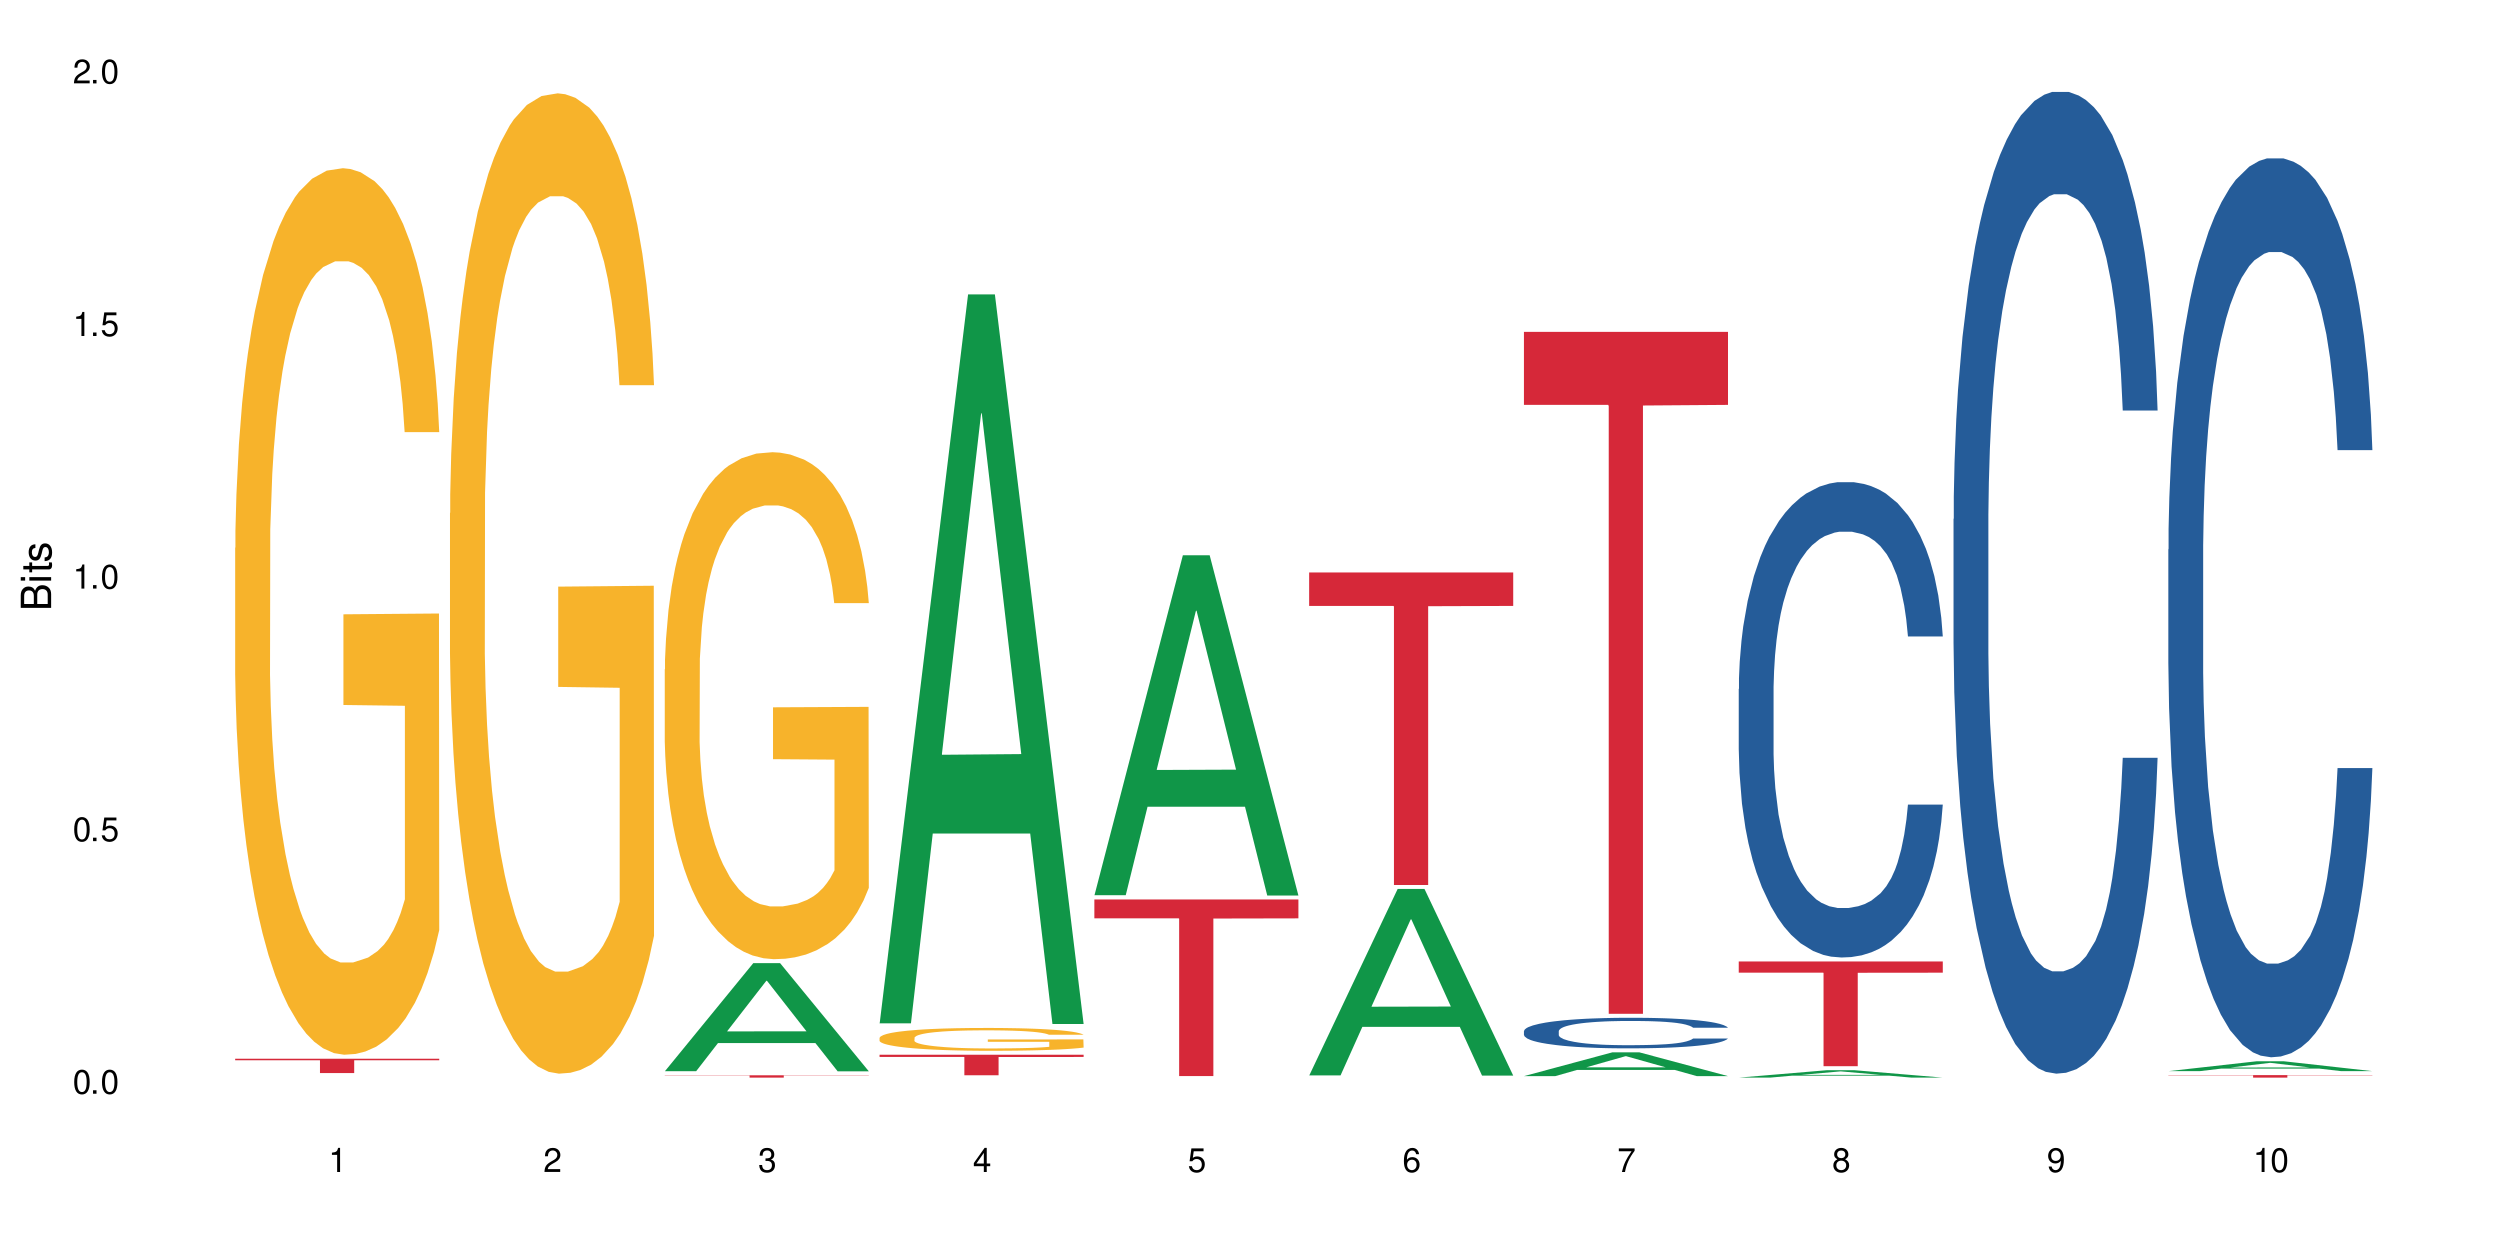 <?xml version="1.0" encoding="UTF-8"?>
<svg xmlns="http://www.w3.org/2000/svg" xmlns:xlink="http://www.w3.org/1999/xlink" width="720" height="360" viewBox="0 0 720 360">
<defs>
<g>
<g id="glyph-0-0">
</g>
<g id="glyph-0-1">
<path d="M 2.641 -6.938 C 2 -6.938 1.422 -6.656 1.078 -6.172 C 0.641 -5.562 0.406 -4.641 0.406 -3.359 C 0.406 -1.016 1.188 0.219 2.641 0.219 C 4.078 0.219 4.859 -1.016 4.859 -3.297 C 4.859 -4.641 4.656 -5.547 4.203 -6.172 C 3.844 -6.656 3.281 -6.938 2.641 -6.938 Z M 2.641 -6.188 C 3.547 -6.188 4 -5.25 4 -3.375 C 4 -1.406 3.562 -0.484 2.625 -0.484 C 1.734 -0.484 1.281 -1.438 1.281 -3.344 C 1.281 -5.25 1.734 -6.188 2.641 -6.188 Z M 2.641 -6.188 "/>
</g>
<g id="glyph-0-2">
<path d="M 1.828 -1 L 0.828 -1 L 0.828 0 L 1.828 0 Z M 1.828 -1 "/>
</g>
<g id="glyph-0-3">
<path d="M 4.562 -6.797 L 1.062 -6.797 L 0.547 -3.094 L 1.328 -3.094 C 1.719 -3.562 2.047 -3.734 2.578 -3.734 C 3.484 -3.734 4.062 -3.109 4.062 -2.094 C 4.062 -1.125 3.484 -0.531 2.578 -0.531 C 1.828 -0.531 1.375 -0.906 1.188 -1.672 L 0.328 -1.672 C 0.453 -1.109 0.547 -0.844 0.75 -0.594 C 1.125 -0.078 1.828 0.219 2.594 0.219 C 3.969 0.219 4.922 -0.781 4.922 -2.219 C 4.922 -3.562 4.031 -4.484 2.719 -4.484 C 2.25 -4.484 1.859 -4.359 1.469 -4.062 L 1.734 -5.969 L 4.562 -5.969 Z M 4.562 -6.797 "/>
</g>
<g id="glyph-0-4">
<path d="M 2.484 -4.938 L 2.484 0 L 3.328 0 L 3.328 -6.938 L 2.766 -6.938 C 2.469 -5.875 2.281 -5.734 0.984 -5.562 L 0.984 -4.938 Z M 2.484 -4.938 "/>
</g>
<g id="glyph-0-5">
<path d="M 4.859 -0.828 L 1.281 -0.828 C 1.359 -1.406 1.672 -1.781 2.5 -2.281 L 3.469 -2.828 C 4.406 -3.344 4.906 -4.062 4.906 -4.906 C 4.906 -5.484 4.672 -6.031 4.266 -6.406 C 3.859 -6.766 3.375 -6.938 2.719 -6.938 C 1.859 -6.938 1.219 -6.625 0.844 -6.031 C 0.609 -5.672 0.5 -5.234 0.484 -4.531 L 1.328 -4.531 C 1.359 -5.016 1.406 -5.281 1.531 -5.516 C 1.75 -5.938 2.188 -6.203 2.703 -6.203 C 3.469 -6.203 4.031 -5.641 4.031 -4.891 C 4.031 -4.344 3.719 -3.859 3.125 -3.516 L 2.234 -3 C 0.812 -2.172 0.406 -1.531 0.328 -0.016 L 4.859 -0.016 Z M 4.859 -0.828 "/>
</g>
<g id="glyph-0-6">
<path d="M 2.125 -3.188 L 2.578 -3.188 C 3.5 -3.188 3.984 -2.766 3.984 -1.922 C 3.984 -1.062 3.469 -0.531 2.594 -0.531 C 1.656 -0.531 1.203 -1 1.156 -2.016 L 0.312 -2.016 C 0.344 -1.453 0.438 -1.094 0.609 -0.781 C 0.953 -0.109 1.625 0.219 2.547 0.219 C 3.953 0.219 4.859 -0.625 4.859 -1.938 C 4.859 -2.828 4.516 -3.297 3.703 -3.594 C 4.344 -3.844 4.656 -4.328 4.656 -5.031 C 4.656 -6.219 3.875 -6.938 2.578 -6.938 C 1.203 -6.938 0.484 -6.172 0.453 -4.703 L 1.297 -4.703 C 1.312 -5.125 1.344 -5.359 1.453 -5.578 C 1.641 -5.969 2.062 -6.203 2.594 -6.203 C 3.344 -6.203 3.797 -5.75 3.797 -5 C 3.797 -4.516 3.609 -4.219 3.25 -4.047 C 3.016 -3.953 2.703 -3.922 2.125 -3.906 Z M 2.125 -3.188 "/>
</g>
<g id="glyph-0-7">
<path d="M 3.141 -1.672 L 3.141 0 L 3.984 0 L 3.984 -1.672 L 4.984 -1.672 L 4.984 -2.438 L 3.984 -2.438 L 3.984 -6.938 L 3.359 -6.938 L 0.266 -2.578 L 0.266 -1.672 Z M 3.141 -2.438 L 1 -2.438 L 3.141 -5.5 Z M 3.141 -2.438 "/>
</g>
<g id="glyph-0-8">
<path d="M 4.781 -5.125 C 4.609 -6.266 3.891 -6.938 2.844 -6.938 C 2.094 -6.938 1.422 -6.578 1.031 -5.953 C 0.594 -5.266 0.406 -4.422 0.406 -3.172 C 0.406 -2 0.578 -1.25 0.984 -0.641 C 1.359 -0.078 1.953 0.219 2.703 0.219 C 3.984 0.219 4.922 -0.75 4.922 -2.094 C 4.922 -3.375 4.062 -4.281 2.844 -4.281 C 2.172 -4.281 1.641 -4.031 1.281 -3.516 C 1.281 -5.234 1.828 -6.188 2.797 -6.188 C 3.391 -6.188 3.797 -5.797 3.938 -5.125 Z M 2.734 -3.531 C 3.547 -3.531 4.062 -2.953 4.062 -2.031 C 4.062 -1.156 3.484 -0.531 2.703 -0.531 C 1.922 -0.531 1.328 -1.188 1.328 -2.078 C 1.328 -2.938 1.906 -3.531 2.734 -3.531 Z M 2.734 -3.531 "/>
</g>
<g id="glyph-0-9">
<path d="M 4.984 -6.797 L 0.438 -6.797 L 0.438 -5.969 L 4.109 -5.969 C 2.5 -3.656 1.828 -2.234 1.328 0 L 2.219 0 C 2.594 -2.172 3.453 -4.047 4.984 -6.094 Z M 4.984 -6.797 "/>
</g>
<g id="glyph-0-10">
<path d="M 3.75 -3.656 C 4.469 -4.094 4.688 -4.438 4.688 -5.078 C 4.688 -6.172 3.844 -6.938 2.641 -6.938 C 1.438 -6.938 0.594 -6.172 0.594 -5.094 C 0.594 -4.438 0.812 -4.094 1.516 -3.656 C 0.734 -3.266 0.359 -2.703 0.359 -1.922 C 0.359 -0.656 1.281 0.219 2.641 0.219 C 3.984 0.219 4.922 -0.656 4.922 -1.922 C 4.922 -2.703 4.531 -3.266 3.75 -3.656 Z M 2.641 -6.188 C 3.359 -6.188 3.812 -5.75 3.812 -5.062 C 3.812 -4.406 3.344 -3.984 2.641 -3.984 C 1.922 -3.984 1.453 -4.406 1.453 -5.078 C 1.453 -5.75 1.922 -6.188 2.641 -6.188 Z M 2.641 -3.266 C 3.484 -3.266 4.062 -2.719 4.062 -1.906 C 4.062 -1.078 3.484 -0.531 2.625 -0.531 C 1.797 -0.531 1.219 -1.094 1.219 -1.906 C 1.219 -2.719 1.781 -3.266 2.641 -3.266 Z M 2.641 -3.266 "/>
</g>
<g id="glyph-0-11">
<path d="M 0.516 -1.578 C 0.672 -0.453 1.406 0.219 2.438 0.219 C 3.188 0.219 3.859 -0.141 4.266 -0.766 C 4.688 -1.453 4.891 -2.297 4.891 -3.547 C 4.891 -4.719 4.703 -5.453 4.312 -6.078 C 3.938 -6.641 3.344 -6.938 2.594 -6.938 C 1.297 -6.938 0.359 -5.969 0.359 -4.625 C 0.359 -3.344 1.234 -2.453 2.453 -2.453 C 3.094 -2.453 3.578 -2.672 4.016 -3.203 C 4 -1.484 3.469 -0.531 2.5 -0.531 C 1.906 -0.531 1.484 -0.906 1.359 -1.578 Z M 2.578 -6.203 C 3.375 -6.203 3.969 -5.531 3.969 -4.641 C 3.969 -3.797 3.391 -3.188 2.547 -3.188 C 1.734 -3.188 1.234 -3.766 1.234 -4.688 C 1.234 -5.562 1.797 -6.203 2.578 -6.203 Z M 2.578 -6.203 "/>
</g>
<g id="glyph-1-0">
</g>
<g id="glyph-1-1">
<path d="M 0 -0.953 L 0 -4.891 C 0 -5.719 -0.234 -6.344 -0.734 -6.797 C -1.188 -7.234 -1.812 -7.469 -2.5 -7.469 C -3.547 -7.469 -4.188 -7 -4.625 -5.875 C -4.984 -6.688 -5.625 -7.094 -6.531 -7.094 C -7.172 -7.094 -7.734 -6.859 -8.141 -6.391 C -8.562 -5.922 -8.75 -5.344 -8.75 -4.5 L -8.75 -0.953 Z M -4.984 -2.062 L -7.766 -2.062 L -7.766 -4.219 C -7.766 -4.844 -7.688 -5.203 -7.453 -5.5 C -7.219 -5.812 -6.859 -5.969 -6.375 -5.969 C -5.891 -5.969 -5.531 -5.812 -5.297 -5.5 C -5.062 -5.203 -4.984 -4.844 -4.984 -4.219 Z M -0.984 -2.062 L -4 -2.062 L -4 -4.781 C -4 -5.766 -3.438 -6.359 -2.484 -6.359 C -1.547 -6.359 -0.984 -5.766 -0.984 -4.781 Z M -0.984 -2.062 "/>
</g>
<g id="glyph-1-2">
<path d="M -6.281 -1.797 L -6.281 -0.797 L 0 -0.797 L 0 -1.797 Z M -8.75 -1.797 L -8.75 -0.797 L -7.484 -0.797 L -7.484 -1.797 Z M -8.75 -1.797 "/>
</g>
<g id="glyph-1-3">
<path d="M -6.281 -3.047 L -6.281 -2.016 L -8.016 -2.016 L -8.016 -1.016 L -6.281 -1.016 L -6.281 -0.172 L -5.469 -0.172 L -5.469 -1.016 L -0.719 -1.016 C -0.078 -1.016 0.281 -1.453 0.281 -2.234 C 0.281 -2.5 0.25 -2.719 0.188 -3.047 L -0.641 -3.047 C -0.609 -2.906 -0.594 -2.766 -0.594 -2.562 C -0.594 -2.141 -0.719 -2.016 -1.156 -2.016 L -5.469 -2.016 L -5.469 -3.047 Z M -6.281 -3.047 "/>
</g>
<g id="glyph-1-4">
<path d="M -4.531 -5.25 C -5.766 -5.25 -6.469 -4.422 -6.469 -2.969 C -6.469 -1.516 -5.719 -0.562 -4.547 -0.562 C -3.562 -0.562 -3.094 -1.062 -2.734 -2.562 L -2.516 -3.484 C -2.344 -4.188 -2.094 -4.469 -1.641 -4.469 C -1.047 -4.469 -0.641 -3.875 -0.641 -3 C -0.641 -2.453 -0.797 -2 -1.062 -1.75 C -1.25 -1.594 -1.422 -1.531 -1.875 -1.469 L -1.875 -0.406 C -0.422 -0.453 0.281 -1.266 0.281 -2.922 C 0.281 -4.5 -0.5 -5.516 -1.719 -5.516 C -2.656 -5.516 -3.172 -4.984 -3.469 -3.734 L -3.703 -2.766 C -3.891 -1.953 -4.156 -1.609 -4.594 -1.609 C -5.188 -1.609 -5.547 -2.125 -5.547 -2.938 C -5.547 -3.75 -5.203 -4.172 -4.531 -4.203 Z M -4.531 -5.25 "/>
</g>
</g>
</defs>
<rect x="-72" y="-36" width="864" height="432" fill="rgb(100%, 100%, 100%)" fill-opacity="1"/>
<path fill-rule="nonzero" fill="rgb(96.863%, 70.196%, 16.863%)" fill-opacity="1" d="M 67.73 157.801 L 67.801 157.566 L 67.801 152.902 L 68.09 142.41 L 68.805 127.953 L 69.738 116.062 L 70.742 106.734 L 71.387 101.836 L 72.461 94.844 L 73.395 89.711 L 75.758 79.219 L 78.77 69.426 L 80.418 65.23 L 82.281 61.266 L 84.93 56.836 L 86.148 55.203 L 89.875 51.473 L 94.105 49.141 L 98.762 48.441 L 100.914 48.676 L 103.852 49.605 L 107.863 52.172 L 110.16 54.504 L 111.949 56.836 L 113.812 59.867 L 116.105 64.531 L 118.258 70.125 L 119.977 75.723 L 121.695 82.719 L 123.129 90.18 L 124.348 98.34 L 125.422 108.133 L 126.07 116.293 L 126.5 124.457 L 116.535 124.457 L 115.965 116.293 L 115.32 110 L 114.242 102.305 L 113.168 96.707 L 112.094 92.277 L 110.086 86.215 L 108.367 82.484 L 106.215 79.219 L 104.137 77.121 L 101.773 75.723 L 100.34 75.258 L 96.543 75.258 L 93.102 76.887 L 91.094 78.754 L 89.66 80.617 L 87.656 84.117 L 86.438 86.914 L 85.719 88.781 L 83.57 96.008 L 82.137 102.539 L 81.348 106.969 L 80.344 113.965 L 79.629 120.258 L 78.84 129.586 L 78.41 136.582 L 77.836 152.438 L 77.766 194.406 L 77.98 203.27 L 78.41 212.828 L 78.984 221.223 L 79.844 230.082 L 80.703 236.848 L 82.207 245.941 L 83.496 252.004 L 84.5 255.965 L 86.438 262.262 L 87.227 264.359 L 89.09 268.559 L 91.023 271.82 L 93.387 274.621 L 95.18 276.02 L 98.047 277.184 L 101.703 277.184 L 106 275.785 L 108.727 273.922 L 110.59 272.055 L 111.809 270.422 L 113.312 267.859 L 114.387 265.527 L 115.391 262.961 L 116.609 258.996 L 116.609 203.27 L 98.906 203.035 L 98.906 176.922 L 126.426 176.688 L 126.5 267.859 L 124.992 274.152 L 123.129 280.215 L 121.34 284.879 L 119.477 288.844 L 116.824 293.273 L 114.672 296.07 L 111.375 299.336 L 108.367 301.434 L 105.215 302.836 L 102.418 303.535 L 99.121 303.766 L 96.184 303.301 L 93.031 301.902 L 90.52 300.035 L 88.227 297.703 L 85.934 294.672 L 83.066 289.777 L 81.203 285.812 L 79.27 280.914 L 77.336 275.086 L 75.613 268.789 L 74.469 263.895 L 73.32 258.297 L 72.102 251.301 L 70.957 243.375 L 70.098 236.145 L 69.309 227.984 L 68.734 220.289 L 68.16 209.797 L 67.875 201.402 L 67.73 194.176 Z M 67.73 157.801 "/>
<path fill-rule="nonzero" fill="rgb(83.922%, 15.686%, 22.353%)" fill-opacity="1" d="M 67.73 304.906 L 126.5 304.906 L 126.5 305.348 L 102.008 305.352 L 102.008 309.039 L 92.152 309.039 L 92.152 305.355 L 92.008 305.348 L 67.73 305.348 Z M 67.73 304.906 "/>
<path fill-rule="nonzero" fill="rgb(96.863%, 70.196%, 16.863%)" fill-opacity="1" d="M 129.594 147.805 L 129.664 147.547 L 129.664 142.391 L 129.949 130.789 L 130.668 114.801 L 131.598 101.652 L 132.602 91.34 L 133.246 85.926 L 134.32 78.188 L 135.254 72.516 L 137.617 60.914 L 140.629 50.082 L 142.277 45.441 L 144.141 41.059 L 146.793 36.16 L 148.012 34.355 L 151.738 30.23 L 155.965 27.652 L 160.625 26.879 L 162.773 27.137 L 165.711 28.168 L 169.727 31.004 L 172.02 33.582 L 173.812 36.16 L 175.676 39.512 L 177.969 44.668 L 180.117 50.859 L 181.836 57.047 L 183.559 64.781 L 184.992 73.031 L 186.211 82.055 L 187.285 92.887 L 187.93 101.91 L 188.359 110.934 L 178.398 110.934 L 177.824 101.91 L 177.18 94.949 L 176.105 86.441 L 175.031 80.25 L 173.953 75.352 L 171.949 68.648 L 170.227 64.523 L 168.078 60.914 L 166 58.594 L 163.633 57.047 L 162.199 56.531 L 158.402 56.531 L 154.961 58.336 L 152.957 60.398 L 151.523 62.461 L 149.516 66.328 L 148.297 69.422 L 147.582 71.484 L 145.43 79.477 L 143.996 86.699 L 143.207 91.598 L 142.207 99.332 L 141.488 106.293 L 140.699 116.609 L 140.27 124.344 L 139.695 141.875 L 139.625 188.289 L 139.84 198.086 L 140.27 208.656 L 140.844 217.941 L 141.703 227.738 L 142.562 235.215 L 144.07 245.27 L 145.359 251.977 L 146.363 256.359 L 148.297 263.32 L 149.086 265.641 L 150.949 270.281 L 152.883 273.891 L 155.25 276.984 L 157.039 278.535 L 159.906 279.824 L 163.562 279.824 L 167.863 278.277 L 170.586 276.211 L 172.449 274.148 L 173.668 272.344 L 175.172 269.508 L 176.246 266.93 L 177.25 264.094 L 178.469 259.711 L 178.469 198.086 L 160.766 197.828 L 160.766 168.949 L 188.289 168.691 L 188.359 269.508 L 186.855 276.469 L 184.992 283.176 L 183.199 288.332 L 181.336 292.715 L 178.684 297.613 L 176.535 300.707 L 173.238 304.316 L 170.227 306.637 L 167.074 308.184 L 164.277 308.957 L 160.984 309.215 L 158.043 308.699 L 154.891 307.152 L 152.383 305.09 L 150.09 302.512 L 147.797 299.16 L 144.93 293.746 L 143.066 289.363 L 141.129 283.949 L 139.195 277.5 L 137.477 270.539 L 136.328 265.125 L 135.184 258.938 L 133.965 251.203 L 132.816 242.434 L 131.957 234.441 L 131.168 225.418 L 130.594 216.91 L 130.023 205.305 L 129.734 196.023 L 129.594 188.031 Z M 129.594 147.805 "/>
<path fill-rule="nonzero" fill="rgb(6.275%, 58.824%, 28.235%)" fill-opacity="1" d="M 191.453 308.512 L 191.516 308.484 L 216.945 277.387 L 224.668 277.387 L 250.219 308.543 L 241.242 308.543 L 234.84 300.41 L 206.773 300.41 L 200.492 308.512 L 191.453 308.512 L 209.473 297.043 L 232.266 297.016 L 220.898 282.477 L 220.773 282.445 L 220.648 282.535 L 209.41 297.016 L 209.473 297.043 Z M 191.453 308.512 "/>
<path fill-rule="nonzero" fill="rgb(96.863%, 70.196%, 16.863%)" fill-opacity="1" d="M 191.453 192.773 L 191.523 192.641 L 191.523 189.973 L 191.812 183.973 L 192.527 175.703 L 193.461 168.902 L 194.461 163.57 L 195.109 160.77 L 196.184 156.77 L 197.113 153.836 L 199.48 147.836 L 202.488 142.234 L 204.137 139.836 L 206 137.566 L 208.652 135.035 L 209.871 134.102 L 213.598 131.969 L 217.828 130.633 L 222.484 130.234 L 224.637 130.367 L 227.574 130.902 L 231.586 132.367 L 233.879 133.703 L 235.672 135.035 L 237.535 136.77 L 239.828 139.434 L 241.98 142.637 L 243.699 145.836 L 245.418 149.836 L 246.852 154.102 L 248.07 158.77 L 249.145 164.371 L 249.789 169.035 L 250.219 173.703 L 240.258 173.703 L 239.684 169.035 L 239.039 165.438 L 237.965 161.035 L 236.891 157.836 L 235.816 155.305 L 233.809 151.836 L 232.09 149.703 L 229.938 147.836 L 227.859 146.637 L 225.496 145.836 L 224.062 145.57 L 220.262 145.57 L 216.824 146.504 L 214.816 147.57 L 213.383 148.637 L 211.375 150.637 L 210.156 152.234 L 209.441 153.301 L 207.293 157.438 L 205.859 161.168 L 205.07 163.703 L 204.066 167.703 L 203.348 171.305 L 202.562 176.637 L 202.133 180.637 L 201.559 189.707 L 201.484 213.707 L 201.703 218.773 L 202.133 224.242 L 202.703 229.043 L 203.566 234.109 L 204.426 237.977 L 205.93 243.176 L 207.219 246.645 L 208.223 248.91 L 210.156 252.512 L 210.945 253.711 L 212.809 256.109 L 214.746 257.977 L 217.109 259.578 L 218.902 260.379 L 221.77 261.043 L 225.422 261.043 L 229.723 260.242 L 232.445 259.176 L 234.309 258.109 L 235.527 257.176 L 237.035 255.711 L 238.109 254.375 L 239.113 252.91 L 240.332 250.645 L 240.332 218.773 L 222.629 218.641 L 222.629 203.707 L 250.148 203.574 L 250.219 255.711 L 248.715 259.309 L 246.852 262.777 L 245.059 265.445 L 243.195 267.711 L 240.547 270.246 L 238.395 271.844 L 235.098 273.711 L 232.09 274.91 L 228.934 275.711 L 226.141 276.113 L 222.844 276.246 L 219.906 275.977 L 216.75 275.18 L 214.242 274.113 L 211.949 272.777 L 209.656 271.043 L 206.789 268.246 L 204.926 265.977 L 202.992 263.176 L 201.055 259.844 L 199.336 256.242 L 198.191 253.441 L 197.043 250.242 L 195.824 246.242 L 194.68 241.711 L 193.816 237.574 L 193.031 232.91 L 192.457 228.508 L 191.883 222.508 L 191.598 217.707 L 191.453 213.574 Z M 191.453 192.773 "/>
<path fill-rule="nonzero" fill="rgb(83.922%, 15.686%, 22.353%)" fill-opacity="1" d="M 191.453 309.684 L 250.219 309.684 L 250.219 309.754 L 225.727 309.754 L 225.727 310.355 L 215.875 310.355 L 215.875 309.754 L 191.453 309.754 Z M 191.453 309.684 "/>
<path fill-rule="nonzero" fill="rgb(6.275%, 58.824%, 28.235%)" fill-opacity="1" d="M 253.312 294.711 L 253.375 294.516 L 278.805 84.793 L 286.527 84.793 L 312.082 294.91 L 303.102 294.91 L 296.699 240.062 L 268.633 240.062 L 262.355 294.711 L 253.312 294.711 L 271.332 217.375 L 294.125 217.176 L 282.762 119.121 L 282.633 118.922 L 282.508 119.516 L 271.27 217.176 L 271.332 217.375 Z M 253.312 294.711 "/>
<path fill-rule="nonzero" fill="rgb(96.863%, 70.196%, 16.863%)" fill-opacity="1" d="M 253.312 298.871 L 253.387 298.863 L 253.387 298.742 L 253.672 298.473 L 254.387 298.102 L 255.32 297.793 L 256.324 297.551 L 256.969 297.426 L 258.043 297.246 L 258.977 297.113 L 261.34 296.844 L 264.352 296.59 L 266 296.48 L 267.863 296.379 L 270.516 296.266 L 271.73 296.223 L 275.461 296.129 L 279.688 296.066 L 284.348 296.051 L 286.496 296.055 L 289.434 296.078 L 293.449 296.145 L 295.742 296.207 L 297.531 296.266 L 299.395 296.344 L 301.691 296.465 L 303.84 296.609 L 305.559 296.754 L 307.281 296.934 L 308.715 297.125 L 309.93 297.336 L 311.008 297.59 L 311.652 297.801 L 312.082 298.008 L 302.121 298.008 L 301.547 297.801 L 300.902 297.637 L 299.824 297.438 L 298.75 297.293 L 297.676 297.18 L 295.668 297.023 L 293.949 296.926 L 291.801 296.844 L 289.723 296.789 L 287.355 296.754 L 285.922 296.742 L 282.125 296.742 L 278.684 296.781 L 276.676 296.832 L 275.242 296.879 L 273.238 296.969 L 272.02 297.043 L 271.301 297.09 L 269.152 297.277 L 267.719 297.445 L 266.93 297.559 L 265.926 297.738 L 265.211 297.902 L 264.422 298.141 L 263.992 298.32 L 263.418 298.73 L 263.348 299.812 L 263.562 300.043 L 263.992 300.289 L 264.566 300.504 L 265.426 300.734 L 266.285 300.906 L 267.789 301.141 L 269.082 301.297 L 270.082 301.398 L 272.02 301.562 L 272.809 301.617 L 274.672 301.727 L 276.605 301.809 L 278.973 301.883 L 280.762 301.918 L 283.629 301.949 L 287.285 301.949 L 291.586 301.91 L 294.309 301.863 L 296.172 301.816 L 297.391 301.773 L 298.895 301.707 L 299.969 301.648 L 300.973 301.582 L 302.191 301.48 L 302.191 300.043 L 284.488 300.035 L 284.488 299.363 L 312.008 299.355 L 312.082 301.707 L 310.578 301.871 L 308.715 302.027 L 306.922 302.145 L 305.059 302.25 L 302.406 302.363 L 300.258 302.434 L 296.961 302.52 L 293.949 302.574 L 290.797 302.609 L 288 302.625 L 284.703 302.633 L 281.766 302.621 L 278.613 302.586 L 276.105 302.535 L 273.812 302.477 L 271.516 302.398 L 268.652 302.273 L 266.789 302.172 L 264.852 302.043 L 262.918 301.895 L 261.195 301.73 L 260.051 301.605 L 258.902 301.461 L 257.684 301.281 L 256.539 301.074 L 255.68 300.891 L 254.891 300.68 L 254.316 300.48 L 253.742 300.211 L 253.457 299.992 L 253.312 299.809 Z M 253.312 298.871 "/>
<path fill-rule="nonzero" fill="rgb(83.922%, 15.686%, 22.353%)" fill-opacity="1" d="M 253.312 303.773 L 312.082 303.773 L 312.082 304.406 L 287.59 304.41 L 287.59 309.676 L 277.734 309.676 L 277.734 304.414 L 277.594 304.406 L 253.312 304.406 Z M 253.312 303.773 "/>
<path fill-rule="nonzero" fill="rgb(6.275%, 58.824%, 28.235%)" fill-opacity="1" d="M 315.176 257.816 L 315.238 257.723 L 340.664 159.926 L 348.387 159.926 L 373.941 257.906 L 364.965 257.906 L 358.559 232.332 L 330.496 232.332 L 324.215 257.816 L 315.176 257.816 L 333.195 221.75 L 355.984 221.656 L 344.621 175.934 L 344.496 175.84 L 344.371 176.117 L 333.133 221.656 L 333.195 221.75 Z M 315.176 257.816 "/>
<path fill-rule="nonzero" fill="rgb(83.922%, 15.686%, 22.353%)" fill-opacity="1" d="M 315.176 259.047 L 373.941 259.047 L 373.941 264.488 L 349.449 264.539 L 349.449 309.898 L 339.594 309.898 L 339.594 264.586 L 339.453 264.488 L 315.176 264.488 Z M 315.176 259.047 "/>
<path fill-rule="nonzero" fill="rgb(6.275%, 58.824%, 28.235%)" fill-opacity="1" d="M 377.035 309.719 L 377.098 309.668 L 402.527 256.016 L 410.25 256.016 L 435.805 309.77 L 426.824 309.77 L 420.422 295.738 L 392.355 295.738 L 386.078 309.719 L 377.035 309.719 L 395.055 289.934 L 417.848 289.883 L 406.48 264.797 L 406.355 264.746 L 406.23 264.898 L 394.992 289.883 L 395.055 289.934 Z M 377.035 309.719 "/>
<path fill-rule="nonzero" fill="rgb(83.922%, 15.686%, 22.353%)" fill-opacity="1" d="M 377.035 164.871 L 435.805 164.871 L 435.805 174.504 L 411.312 174.59 L 411.312 254.875 L 401.457 254.875 L 401.457 174.672 L 401.312 174.504 L 377.035 174.504 Z M 377.035 164.871 "/>
<path fill-rule="nonzero" fill="rgb(6.275%, 58.824%, 28.235%)" fill-opacity="1" d="M 438.895 309.918 L 438.957 309.91 L 464.387 303.066 L 472.109 303.066 L 497.664 309.926 L 488.688 309.926 L 482.281 308.133 L 454.215 308.133 L 447.938 309.918 L 438.895 309.918 L 456.914 307.395 L 479.707 307.387 L 468.344 304.188 L 468.219 304.18 L 468.09 304.199 L 456.852 307.387 L 456.914 307.395 Z M 438.895 309.918 "/>
<path fill-rule="nonzero" fill="rgb(14.51%, 36.078%, 60%)" fill-opacity="1" d="M 438.895 296.953 L 438.969 296.945 L 438.969 296.754 L 439.184 296.449 L 439.684 296.062 L 440.188 295.797 L 441.477 295.32 L 443.27 294.863 L 445.133 294.508 L 446.492 294.301 L 447.711 294.141 L 450.508 293.84 L 452.297 293.688 L 454.234 293.551 L 456.598 293.414 L 458.316 293.336 L 462.188 293.207 L 465.055 293.148 L 467.277 293.125 L 472.078 293.125 L 474.945 293.156 L 477.023 293.199 L 479.316 293.262 L 481.254 293.336 L 484.621 293.512 L 487.629 293.738 L 488.992 293.867 L 491.141 294.113 L 492.789 294.355 L 493.938 294.566 L 495.227 294.863 L 496.375 295.227 L 497.234 295.637 L 497.664 295.98 L 487.629 295.98 L 487.129 295.66 L 486.555 295.41 L 485.48 295.082 L 484.406 294.848 L 482.898 294.613 L 481.539 294.461 L 479.676 294.309 L 478.027 294.211 L 476.309 294.141 L 474.66 294.09 L 471.504 294.043 L 467.852 294.043 L 466.488 294.059 L 463.691 294.121 L 462.188 294.18 L 460.039 294.293 L 458.535 294.398 L 456.742 294.559 L 455.523 294.695 L 454.02 294.902 L 452.941 295.09 L 451.727 295.355 L 451.008 295.555 L 450.363 295.781 L 449.789 296.047 L 449.359 296.328 L 449.074 296.625 L 448.93 296.914 L 448.93 298.16 L 449.074 298.453 L 449.43 298.789 L 450.363 299.281 L 451.727 299.707 L 453.301 300.043 L 454.805 300.285 L 455.668 300.398 L 456.812 300.527 L 458.605 300.688 L 461.184 300.848 L 462.691 300.914 L 464.984 300.977 L 467.348 301.012 L 470.5 301.012 L 473.297 300.977 L 475.16 300.938 L 477.094 300.875 L 479.746 300.738 L 481.395 300.609 L 482.828 300.453 L 483.902 300.301 L 484.621 300.172 L 485.695 299.926 L 486.555 299.648 L 487.199 299.367 L 487.629 299.094 L 497.664 299.094 L 497.234 299.418 L 496.59 299.73 L 495.945 299.965 L 494.941 300.246 L 493.793 300.496 L 492.145 300.777 L 490.785 300.961 L 488.992 301.164 L 487.344 301.316 L 485.551 301.453 L 482.898 301.613 L 481.18 301.695 L 479.316 301.766 L 477.094 301.832 L 474.301 301.887 L 471.289 301.918 L 468.496 301.926 L 465.484 301.91 L 463.262 301.879 L 460.324 301.805 L 456.668 301.66 L 454.02 301.508 L 451.941 301.355 L 450.148 301.195 L 448.141 300.977 L 445.562 300.625 L 443.984 300.352 L 442.91 300.125 L 441.691 299.812 L 440.832 299.531 L 439.828 299.078 L 439.109 298.508 L 438.895 298.066 Z M 438.895 296.953 "/>
<path fill-rule="nonzero" fill="rgb(83.922%, 15.686%, 22.353%)" fill-opacity="1" d="M 438.895 95.582 L 497.664 95.582 L 497.664 116.605 L 473.172 116.789 L 473.172 291.984 L 463.316 291.984 L 463.316 116.977 L 463.176 116.605 L 438.895 116.605 Z M 438.895 95.582 "/>
<path fill-rule="nonzero" fill="rgb(6.275%, 58.824%, 28.235%)" fill-opacity="1" d="M 500.758 310.355 L 500.82 310.352 L 526.25 308.211 L 533.973 308.211 L 559.523 310.355 L 550.547 310.355 L 544.141 309.797 L 516.078 309.797 L 509.797 310.355 L 500.758 310.355 L 518.777 309.562 L 541.566 309.562 L 530.203 308.562 L 530.078 308.559 L 529.953 308.566 L 518.715 309.562 L 518.777 309.562 Z M 500.758 310.355 "/>
<path fill-rule="nonzero" fill="rgb(14.51%, 36.078%, 60%)" fill-opacity="1" d="M 500.758 198.438 L 500.828 198.312 L 500.828 195.309 L 501.043 190.555 L 501.547 184.547 L 502.047 180.418 L 503.336 173.035 L 505.129 165.906 L 506.992 160.398 L 508.355 157.145 L 509.57 154.645 L 512.367 150.016 L 514.16 147.637 L 516.094 145.508 L 518.461 143.383 L 520.18 142.133 L 524.051 140.129 L 526.914 139.254 L 529.137 138.879 L 533.938 138.879 L 536.805 139.379 L 538.883 140.004 L 541.18 141.004 L 543.113 142.133 L 546.48 144.883 L 549.492 148.387 L 550.852 150.391 L 553.004 154.27 L 554.652 158.023 L 555.797 161.273 L 557.09 165.906 L 558.234 171.535 L 559.094 177.918 L 559.523 183.297 L 549.492 183.297 L 548.988 178.293 L 548.418 174.414 L 547.34 169.281 L 546.266 165.656 L 544.762 162.027 L 543.398 159.648 L 541.535 157.27 L 539.887 155.77 L 538.168 154.645 L 536.52 153.895 L 533.367 153.141 L 529.711 153.141 L 528.348 153.391 L 525.555 154.395 L 524.051 155.27 L 521.898 157.02 L 520.395 158.648 L 518.602 161.148 L 517.383 163.277 L 515.879 166.531 L 514.805 169.41 L 513.586 173.539 L 512.867 176.664 L 512.223 180.168 L 511.652 184.297 L 511.219 188.676 L 510.934 193.309 L 510.789 197.812 L 510.789 217.207 L 510.934 221.711 L 511.293 226.965 L 512.223 234.598 L 513.586 241.23 L 515.164 246.484 L 516.668 250.238 L 517.527 251.988 L 518.676 253.992 L 520.465 256.496 L 523.047 258.996 L 524.551 259.996 L 526.844 261 L 529.211 261.5 L 532.363 261.5 L 535.156 261 L 537.02 260.375 L 538.957 259.371 L 541.609 257.246 L 543.258 255.242 L 544.691 252.867 L 545.766 250.488 L 546.48 248.488 L 547.555 244.609 L 548.418 240.352 L 549.062 235.973 L 549.492 231.719 L 559.523 231.719 L 559.094 236.727 L 558.449 241.605 L 557.805 245.234 L 556.801 249.613 L 555.656 253.492 L 554.008 257.871 L 552.645 260.75 L 550.852 263.875 L 549.203 266.254 L 547.414 268.383 L 544.762 270.883 L 543.043 272.137 L 541.18 273.262 L 538.957 274.262 L 536.16 275.137 L 533.152 275.637 L 530.355 275.762 L 527.348 275.512 L 525.125 275.012 L 522.188 273.887 L 518.531 271.633 L 515.879 269.258 L 513.801 266.879 L 512.008 264.379 L 510.004 261 L 507.422 255.492 L 505.844 251.238 L 504.77 247.734 L 503.551 242.855 L 502.691 238.477 L 501.688 231.469 L 500.973 222.586 L 500.758 215.703 Z M 500.758 198.438 "/>
<path fill-rule="nonzero" fill="rgb(83.922%, 15.686%, 22.353%)" fill-opacity="1" d="M 500.758 276.902 L 559.523 276.902 L 559.523 280.133 L 535.031 280.16 L 535.031 307.07 L 525.18 307.07 L 525.18 280.188 L 525.035 280.133 L 500.758 280.133 Z M 500.758 276.902 "/>
<path fill-rule="nonzero" fill="rgb(14.51%, 36.078%, 60%)" fill-opacity="1" d="M 562.617 149.5 L 562.691 149.242 L 562.691 143.039 L 562.906 133.219 L 563.406 120.812 L 563.906 112.285 L 565.199 97.035 L 566.988 82.305 L 568.852 70.934 L 570.215 64.215 L 571.434 59.047 L 574.227 49.484 L 576.02 44.574 L 577.953 40.18 L 580.32 35.785 L 582.039 33.203 L 585.91 29.066 L 588.777 27.258 L 591 26.48 L 595.801 26.48 L 598.668 27.516 L 600.746 28.809 L 603.039 30.875 L 604.973 33.203 L 608.344 38.887 L 611.352 46.125 L 612.715 50.258 L 614.863 58.27 L 616.512 66.023 L 617.66 72.742 L 618.949 82.305 L 620.098 93.934 L 620.957 107.113 L 621.387 118.227 L 611.352 118.227 L 610.852 107.891 L 610.277 99.879 L 609.203 89.281 L 608.129 81.789 L 606.621 74.293 L 605.262 69.383 L 603.398 64.473 L 601.75 61.371 L 600.027 59.047 L 598.379 57.496 L 595.227 55.945 L 591.57 55.945 L 590.211 56.461 L 587.414 58.527 L 585.91 60.336 L 583.762 63.957 L 582.254 67.316 L 580.465 72.484 L 579.246 76.879 L 577.738 83.598 L 576.664 89.539 L 575.445 98.07 L 574.73 104.531 L 574.086 111.766 L 573.512 120.297 L 573.082 129.34 L 572.793 138.902 L 572.652 148.207 L 572.652 188.266 L 572.793 197.57 L 573.152 208.422 L 574.086 224.188 L 575.445 237.887 L 577.023 248.738 L 578.527 256.492 L 579.387 260.109 L 580.535 264.246 L 582.328 269.414 L 584.906 274.582 L 586.41 276.652 L 588.707 278.719 L 591.07 279.75 L 594.223 279.75 L 597.02 278.719 L 598.883 277.426 L 600.816 275.359 L 603.469 270.965 L 605.117 266.828 L 606.551 261.918 L 607.625 257.008 L 608.344 252.875 L 609.418 244.863 L 610.277 236.074 L 610.922 227.031 L 611.352 218.242 L 621.387 218.242 L 620.957 228.582 L 620.312 238.66 L 619.664 246.156 L 618.664 255.199 L 617.516 263.211 L 615.867 272.258 L 614.504 278.203 L 612.715 284.664 L 611.066 289.574 L 609.273 293.965 L 606.621 299.137 L 604.902 301.719 L 603.039 304.047 L 600.816 306.113 L 598.023 307.922 L 595.012 308.957 L 592.219 309.215 L 589.207 308.695 L 586.984 307.664 L 584.047 305.336 L 580.391 300.684 L 577.738 295.773 L 575.66 290.863 L 573.871 285.695 L 571.863 278.719 L 569.281 267.348 L 567.707 258.559 L 566.633 251.324 L 565.414 241.246 L 564.555 232.199 L 563.551 217.727 L 562.832 199.379 L 562.617 185.164 Z M 562.617 149.5 "/>
<path fill-rule="nonzero" fill="rgb(6.275%, 58.824%, 28.235%)" fill-opacity="1" d="M 624.48 308.492 L 624.543 308.488 L 649.969 305.641 L 657.691 305.641 L 683.246 308.492 L 674.27 308.492 L 667.863 307.75 L 639.797 307.75 L 633.52 308.492 L 624.48 308.492 L 642.5 307.441 L 665.289 307.438 L 653.926 306.105 L 653.801 306.105 L 653.676 306.113 L 642.438 307.438 L 642.5 307.441 Z M 624.48 308.492 "/>
<path fill-rule="nonzero" fill="rgb(14.51%, 36.078%, 60%)" fill-opacity="1" d="M 624.48 158.262 L 624.551 158.027 L 624.551 152.348 L 624.766 143.355 L 625.266 131.996 L 625.77 124.188 L 627.059 110.227 L 628.852 96.738 L 630.715 86.324 L 632.074 80.172 L 633.293 75.441 L 636.09 66.684 L 637.879 62.191 L 639.816 58.168 L 642.18 54.145 L 643.902 51.777 L 647.77 47.992 L 650.637 46.336 L 652.859 45.625 L 657.66 45.625 L 660.527 46.57 L 662.605 47.754 L 664.898 49.648 L 666.836 51.777 L 670.203 56.984 L 673.215 63.609 L 674.574 67.395 L 676.727 74.73 L 678.375 81.828 L 679.52 87.984 L 680.809 96.738 L 681.957 107.387 L 682.816 119.453 L 683.246 129.629 L 673.215 129.629 L 672.711 120.164 L 672.137 112.828 L 671.062 103.125 L 669.988 96.266 L 668.484 89.402 L 667.121 84.906 L 665.258 80.41 L 663.609 77.57 L 661.891 75.441 L 660.242 74.02 L 657.086 72.602 L 653.434 72.602 L 652.07 73.074 L 649.277 74.969 L 647.77 76.625 L 645.621 79.938 L 644.117 83.012 L 642.324 87.746 L 641.105 91.77 L 639.602 97.922 L 638.527 103.363 L 637.309 111.172 L 636.59 117.09 L 635.945 123.715 L 635.371 131.523 L 634.941 139.805 L 634.656 148.559 L 634.512 157.078 L 634.512 193.758 L 634.656 202.277 L 635.016 212.215 L 635.945 226.648 L 637.309 239.191 L 638.883 249.129 L 640.391 256.227 L 641.25 259.543 L 642.395 263.328 L 644.188 268.059 L 646.766 272.793 L 648.273 274.684 L 650.566 276.578 L 652.93 277.523 L 656.086 277.523 L 658.879 276.578 L 660.742 275.395 L 662.68 273.504 L 665.328 269.48 L 666.977 265.695 L 668.41 261.199 L 669.488 256.703 L 670.203 252.914 L 671.277 245.578 L 672.137 237.535 L 672.781 229.254 L 673.215 221.207 L 683.246 221.207 L 682.816 230.672 L 682.172 239.902 L 681.527 246.762 L 680.523 255.047 L 679.375 262.379 L 677.727 270.664 L 676.367 276.105 L 674.574 282.02 L 672.926 286.516 L 671.133 290.539 L 668.484 295.273 L 666.762 297.641 L 664.898 299.77 L 662.68 301.66 L 659.883 303.316 L 656.871 304.266 L 654.078 304.5 L 651.066 304.027 L 648.848 303.082 L 645.906 300.953 L 642.254 296.691 L 639.602 292.195 L 637.523 287.699 L 635.73 282.969 L 633.723 276.578 L 631.145 266.168 L 629.566 258.121 L 628.492 251.496 L 627.273 242.266 L 626.414 233.984 L 625.41 220.734 L 624.695 203.934 L 624.48 190.918 Z M 624.48 158.262 "/>
<path fill-rule="nonzero" fill="rgb(83.922%, 15.686%, 22.353%)" fill-opacity="1" d="M 624.48 309.633 L 683.246 309.633 L 683.246 309.711 L 658.754 309.711 L 658.754 310.355 L 648.898 310.355 L 648.898 309.711 L 624.48 309.711 Z M 624.48 309.633 "/>
<g fill="rgb(0%, 0%, 0%)" fill-opacity="1">
<use xlink:href="#glyph-0-1" x="20.965" y="314.993"/>
<use xlink:href="#glyph-0-2" x="25.965" y="314.993"/>
<use xlink:href="#glyph-0-1" x="28.965" y="314.993"/>
</g>
<g fill="rgb(0%, 0%, 0%)" fill-opacity="1">
<use xlink:href="#glyph-0-1" x="20.965" y="242.251"/>
<use xlink:href="#glyph-0-2" x="25.965" y="242.251"/>
<use xlink:href="#glyph-0-3" x="28.965" y="242.251"/>
</g>
<g fill="rgb(0%, 0%, 0%)" fill-opacity="1">
<use xlink:href="#glyph-0-4" x="20.965" y="169.509"/>
<use xlink:href="#glyph-0-2" x="25.965" y="169.509"/>
<use xlink:href="#glyph-0-1" x="28.965" y="169.509"/>
</g>
<g fill="rgb(0%, 0%, 0%)" fill-opacity="1">
<use xlink:href="#glyph-0-4" x="20.965" y="96.767"/>
<use xlink:href="#glyph-0-2" x="25.965" y="96.767"/>
<use xlink:href="#glyph-0-3" x="28.965" y="96.767"/>
</g>
<g fill="rgb(0%, 0%, 0%)" fill-opacity="1">
<use xlink:href="#glyph-0-5" x="20.965" y="24.024"/>
<use xlink:href="#glyph-0-2" x="25.965" y="24.024"/>
<use xlink:href="#glyph-0-1" x="28.965" y="24.024"/>
</g>
<g fill="rgb(0%, 0%, 0%)" fill-opacity="1">
<use xlink:href="#glyph-0-4" x="94.613" y="337.532"/>
</g>
<g fill="rgb(0%, 0%, 0%)" fill-opacity="1">
<use xlink:href="#glyph-0-5" x="156.477" y="337.532"/>
</g>
<g fill="rgb(0%, 0%, 0%)" fill-opacity="1">
<use xlink:href="#glyph-0-6" x="218.336" y="337.532"/>
</g>
<g fill="rgb(0%, 0%, 0%)" fill-opacity="1">
<use xlink:href="#glyph-0-7" x="280.199" y="337.532"/>
</g>
<g fill="rgb(0%, 0%, 0%)" fill-opacity="1">
<use xlink:href="#glyph-0-3" x="342.059" y="337.532"/>
</g>
<g fill="rgb(0%, 0%, 0%)" fill-opacity="1">
<use xlink:href="#glyph-0-8" x="403.918" y="337.532"/>
</g>
<g fill="rgb(0%, 0%, 0%)" fill-opacity="1">
<use xlink:href="#glyph-0-9" x="465.781" y="337.532"/>
</g>
<g fill="rgb(0%, 0%, 0%)" fill-opacity="1">
<use xlink:href="#glyph-0-10" x="527.641" y="337.532"/>
</g>
<g fill="rgb(0%, 0%, 0%)" fill-opacity="1">
<use xlink:href="#glyph-0-11" x="589.5" y="337.532"/>
</g>
<g fill="rgb(0%, 0%, 0%)" fill-opacity="1">
<use xlink:href="#glyph-0-4" x="648.863" y="337.532"/>
<use xlink:href="#glyph-0-1" x="653.863" y="337.532"/>
</g>
<g fill="rgb(0%, 0%, 0%)" fill-opacity="1">
<use xlink:href="#glyph-1-1" x="14.725" y="176.012"/>
<use xlink:href="#glyph-1-2" x="14.725" y="168.012"/>
<use xlink:href="#glyph-1-3" x="14.725" y="165.012"/>
<use xlink:href="#glyph-1-4" x="14.725" y="162.012"/>
</g>
</svg>

